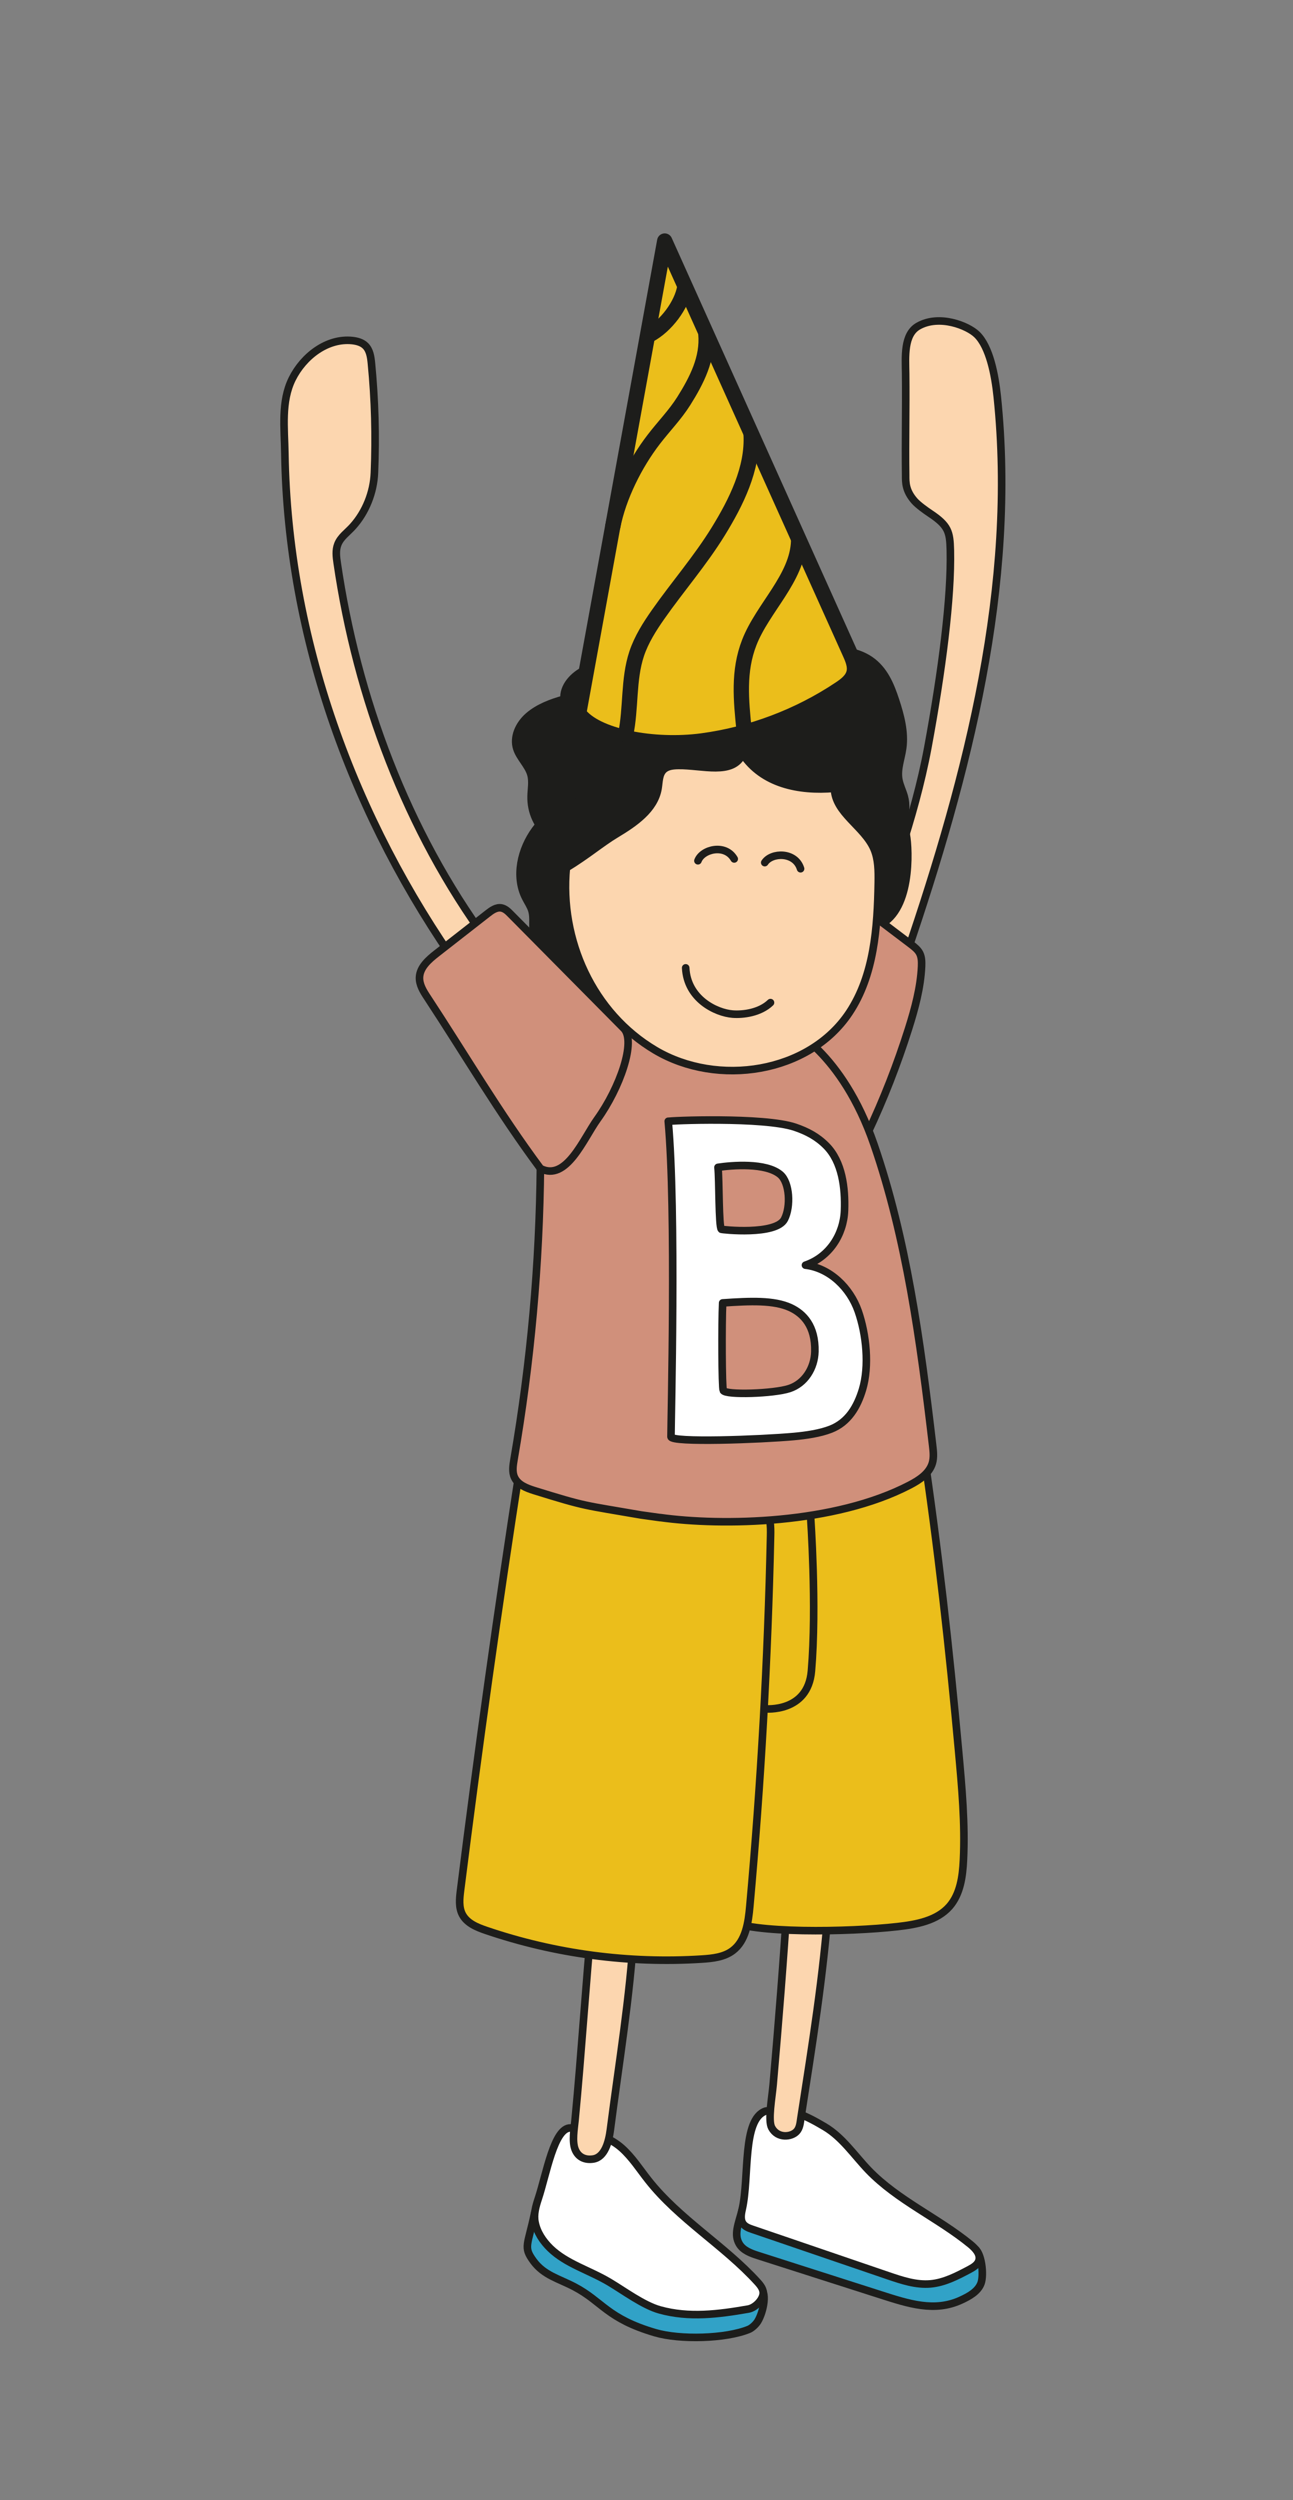 <svg xmlns="http://www.w3.org/2000/svg" id="Laag_1" data-name="Laag 1" viewBox="0 0 168.94 326.61"><rect x="0" y="0" width="168.94" height="326.61" fill="#808080" stroke="none"/><defs><style>      .cls-1, .cls-2 {        fill: #1d1d1b;      }      .cls-1, .cls-2, .cls-3, .cls-4, .cls-5, .cls-6, .cls-7, .cls-8, .cls-9, .cls-10 {        stroke: #1d1d1b;        stroke-linecap: round;        stroke-linejoin: round;      }      .cls-2, .cls-3, .cls-4, .cls-5, .cls-6, .cls-7, .cls-9 {        stroke-width: .99px;      }      .cls-3 {        fill: #31a2c7;      }      .cls-4 {        fill: #d0907b;      }      .cls-5 {        fill: #fff;      }      .cls-6 {        fill: #fcd6af;      }      .cls-7, .cls-8 {        fill: #ebbe1b;      }      .cls-8, .cls-10 {        stroke-width: 2px;      }      .cls-9, .cls-10 {        fill: none;      }    </style></defs><path class="cls-1" d="m108.54,110.88c2.34.94,5.28.61,7.27-.81s2.93-3.86,2.33-6.03c-.21-.75-.58-1.46-.71-2.21-.24-1.35.31-2.7.5-4.06.3-2.11-.26-4.24-.93-6.28-.64-1.95-1.47-3.99-3.3-5.25-1.85-1.27-4.38-1.48-6.73-1.31-.38.03-.77.07-1.15,0-.45-.09-.84-.32-1.23-.53-3.23-1.79-7.13-2.51-10.95-2.52-3.83-.01-7.62.65-11.33,1.46-.46.1-.98.24-1.18.62-.41.77.91,1.55.71,2.38-1.84.18-3.73.38-5.35,1.14s-2.94,2.26-2.78,3.86c-1.71.47-3.4,1.12-4.66,2.22-1.26,1.1-2,2.75-1.52,4.24.39,1.2,1.5,2.16,1.84,3.37.26.93.05,1.9.03,2.85-.05,1.98.79,4.04,2.56,5.3,1.76,1.26,4.49,1.55,6.37.42.86-.52,1.49-1.27,2.08-2.01,1.23-1.54,2.37-3.13,3.43-4.76.97-1.48,1.89-3.03,3.33-4.2s3.52-1.9,5.4-1.38c1.97.55,3.25,2.32,5.24,2.83,2.05.52,4.45-.4,6.29.55.68.35,1.18.92,1.61,1.5,1.76,2.33,2.8,5.07,2.82,8.63Z"></path><g><path class="cls-6" d="m118.48,124.56c7.98-23.44,14.38-48.11,11.82-72.74-.3-2.88-1-6.5-2.66-8.12-1.19-1.16-4.92-2.66-7.66-1.1-1.92,1.09-1.68,4-1.65,6.21.05,4.78-.06,8.52,0,13.3,0,.87-.04,1.98,1.16,3.34.46.52,1.45,1.23,2.02,1.61,2.41,1.6,2.6,2.42,2.66,4.83.14,6.19-1.07,15.67-2.94,25.77-1.74,9.34-5.26,18.54-7.48,24.65-1.83,5.02,4.43,1.54,4.75,2.24Z"></path><path class="cls-2" d="m113.54,121.21c5.37-.66,5.28-9.13,4.94-11.72-.34-2.59-1.72-4.94-3.4-6.95-.85-1.02-1.55-2.04-2.7-2.72-1.94-1.13-4.58-1.3-6.43-2.56-1.68-1.14-2.8-3.06-4.66-3.87-1.88-.83-4.06-.33-6.05.18-2.58.66-5.17,1.32-7.75,1.98-4.21,1.08-9.08,2.76-10.34,6.92-2.66,1.67-5.37,3.42-7.22,5.95s-2.69,6.06-1.26,8.86c.28.56.65,1.08.83,1.68.21.73.12,1.5.14,2.26.06,3.3,3.95,10.3,8.16,7.91,2.13-4.31-3.31-10.38-.79-14.49.82-1.33,2.1-2.31,3.35-3.25,3.19-2.4,6.38-4.8,9.57-7.2,1.03-.77,2.08-1.56,3.3-1.97,2.92-.98,6.06.38,8.83,1.72,3.59,1.72,7.53,3.83,8.75,7.62.53,1.66.5,3.54,1.49,4.97.99,1.43,1.42,6.45,1.24,4.67Z"></path><path class="cls-3" d="m96.99,288.61c-.54,2.02-1.13,3.29-.39,4.54.51.85,1.53,1.22,2.48,1.52,5.32,1.7,10.64,3.41,15.96,5.11,3.66,1.17,7.07,2.31,10.55.69,1.04-.48,2.2-1.12,2.59-2.2.39-1.08.1-4.09-.94-4.57-1.11-.51-1.99,1.62-3.13,2.05-3.38,1.26-7.19.59-10.55-.73-3.36-1.31-6.45-3.24-9.79-4.59-2.42-.98-5.81-2-6.78-1.82Z"></path><path class="cls-5" d="m100.03,275.79c-3.08,1.05-2.1,8.62-3.05,12.8-.15.66-.28,1.41.13,1.95.28.37.74.54,1.18.69,5.92,2.02,11.85,4.05,17.77,6.07,1.79.61,3.64,1.23,5.53,1.06,1.79-.16,3.44-1.02,5.03-1.86.54-.29,1.13-.63,1.29-1.22.22-.8-.46-1.54-1.1-2.07-4.26-3.49-9.51-5.74-13.33-9.7-1.87-1.95-3.41-4.3-5.74-5.68-2.35-1.38-4.68-2.65-7.7-2.04Z"></path><path class="cls-3" d="m69.87,289.02c-.91,4.37-1.54,4.48-.17,6.36,1.38,1.87,3.28,2.28,5.34,3.36,3.67,1.92,4.26,4.15,10.57,6,3.23.95,9.22.8,12.24-.44.41-.17.92-.66,1.16-1.05.71-1.16,1.38-4.03.11-4.51s-2.66.63-4.02.73c-6.41.47-12.59-2.52-17.82-6.26-1.05-.75-2.1-1.55-3.31-2s-3.2-1.48-4.09-2.19Z"></path><path class="cls-5" d="m74.55,277.99c-2.15-.06-3.15,6.02-4.22,9.25-.33.99-.62,2.04-.42,3.07.25,1.3,1.02,2.47,2,3.42,2.1,2.03,5.06,2.83,7.7,4.4,1.9,1.13,4.46,3.04,6.6,3.63,3.8,1.06,7.67.57,11.56-.11.86-.15,1.82-1.1,1.94-1.96.08-.59-.33-1.12-.73-1.56-4.39-4.82-10.25-8.21-14.29-13.34-1.12-1.42-2.1-2.97-3.45-4.17s-3.21-2.01-6.69-2.63Z"></path><path class="cls-6" d="m77.39,250.22c-.86,8.94-1.4,17.86-2.26,26.8-.11,1.1-.39,2.71,0,3.74s1.29,1.46,2.38,1.29c1.53-.24,2.04-2.29,2.24-3.83,1.11-8.67,2.58-17.36,3.08-26.08.03-.6-.6-1.16-1.06-1.54-.33-.27-.81-.29-1.24-.29-1.03,0-2.05-.01-3.14-.1Z"></path><path class="cls-6" d="m102.89,247.94c-.52,8.22-1.16,16.23-1.87,24.38-.15,1.71-.71,4.68-.19,5.64.77,1.43,2.56,1.24,3.25.49.42-.45.47-1.12.56-1.73,1.46-9.45,2.96-18.64,3.64-28.17-1.86-.43-3.58-.39-5.39-.61Z"></path><path class="cls-7" d="m120.47,188.16c2.15,14.44,3.54,27.04,4.78,40.63.43,4.72.86,9.46.63,14.2-.1,2.15-.41,4.44-1.82,6.06-1.64,1.87-4.32,2.36-6.79,2.64-6.35.72-19.25.94-22.22-.87-1.95-17.41,1.28-33.83,3.55-51.2.16-1.2.35-2.46,1.08-3.42.8-1.04,2.09-1.55,3.32-2.01,4.35-1.62,8.7-3.24,13.05-4.87,2.43-.91,5.03-1.07,4.42-1.16Z"></path><path class="cls-7" d="m67.94,191.62c-2.86,18.41-5.45,36.86-7.77,55.35-.13,1.06-.25,2.21.25,3.15.6,1.13,1.9,1.66,3.11,2.07,9.02,3.07,18.66,4.35,28.17,3.74,1.41-.09,2.9-.25,4.03-1.1,1.71-1.28,2.05-3.67,2.24-5.8,1.45-16.09,2.36-32.24,2.71-48.39.03-1.23.01-2.57-.76-3.53-.77-.94-2.06-1.24-3.25-1.47-9.27-1.8-18.62-3.16-28.74-4.02Z"></path><path class="cls-4" d="m114.2,119.71c1.61,1.22,3.22,2.44,4.83,3.66.43.33.87.67,1.12,1.14.28.53.28,1.15.26,1.74-.13,2.79-.87,5.51-1.71,8.17-1.47,4.64-3.24,9.18-5.32,13.58-2.96-3.5-6.31-6.68-9.95-9.47,3.69-6.25,7.38-12.51,10.77-18.83Z"></path><path class="cls-4" d="m86.25,198.25c8.13,1.13,22.78.88,32.62-4.25,1.25-.65,2.55-1.51,2.95-2.86.21-.73.13-1.51.04-2.27-1.62-13.84-3.45-27.13-7.66-39.34s-11.23-15.35-11.23-15.35l-20.47-2.48-11.89,20.64c-.11,12.84-1.27,25.67-3.45,38.32-.13.78-.27,1.62.06,2.34.45.98,1.58,1.41,2.6,1.73,6.9,2.14,6.32,1.86,13.92,3.18l2.51.35Z"></path><path class="cls-6" d="m74,113.37c-.89,9.45,3.45,18.99,11.61,23.83,8.17,4.84,20.09,3.01,25.35-4.9,3.26-4.91,3.69-11.12,3.79-17.01.02-1.49.02-3.04-.57-4.41-1.28-2.94-5.1-4.69-5.16-7.89-4.67.4-9.39-.59-11.99-4.48-1.27,2.84-5.29,1.44-8.4,1.49-.69.01-1.45.08-1.94.56-.61.6-.57,1.58-.71,2.43-.46,2.77-3.11,4.55-5.52,6-1.84,1.1-3.86,2.82-6.45,4.38Z"></path><path class="cls-9" d="m91.19,112.45c.56-1.51,3.57-2.27,4.74-.24"></path><path class="cls-9" d="m99.92,112.69c.88-1.35,3.98-1.45,4.68.8"></path><path class="cls-9" d="m89.59,126.44c.19,4.04,3.94,5.87,6.15,6.04,1.34.1,3.55-.17,4.93-1.5"></path><path class="cls-6" d="m63.65,122.87c-10.5-14.3-17.03-31.75-19.59-49.31-.12-.82-.23-1.68.08-2.46.37-.95,1.27-1.55,1.95-2.31,1.71-1.89,2.73-4.48,2.83-7.03.2-4.77.07-9.54-.39-14.29-.08-.83-.2-1.73-.8-2.31-.44-.43-1.08-.6-1.69-.67-3.3-.35-6.4,2.05-7.87,5.02-1.46,2.97-1,6.41-.95,9.73.37,24.16,8.96,47.69,22.94,67.4,2.03-.98,3.31-2.47,3.48-3.78Z"></path><path class="cls-5" d="m87.31,146.48c1.06,11.58.36,39.06.36,41.21,0,.81,11.83.36,16.09-.03,1.52-.14,3.38-.4,4.8-.96,2.28-.9,3.45-2.92,4.13-5.17.92-3.08.5-7.22-.56-10.25-1.06-3.03-3.7-5.63-6.89-6,3.12-1.07,4.98-4.01,5.1-7.13.11-2.96-.3-6.37-2.38-8.47-1.18-1.19-2.49-1.88-4.07-2.42-4.06-1.38-16.68-.87-16.57-.76Z"></path><path class="cls-4" d="m93.81,152.5c.17,1.65.09,7.74.44,8.09.06.06,7.15.83,8.25-1.32.85-1.66.68-4.79-.55-5.83-1.88-1.59-6.38-1.21-8.14-.94Z"></path><path class="cls-4" d="m94.42,170.22c-.13,2.67-.1,11.08.08,11.43.33.63,6.59.42,8.63-.25,2.04-.67,3.29-2.69,3.34-4.83.08-3.34-1.49-4.95-3.18-5.74-2.17-1-5.24-.87-8.87-.62Z"></path><path class="cls-4" d="m81.5,134.35c-4.93-4.98-9.86-9.96-14.79-14.94-.34-.35-.72-.71-1.2-.8-.65-.12-1.27.32-1.79.73-2.22,1.73-4.44,3.47-6.66,5.2-1.05.82-2.19,1.81-2.25,3.13-.04.96.5,1.83,1.03,2.63,5.01,7.62,9.34,15.04,14.78,22.36,3.38,1.73,5.58-3.86,7.43-6.44,2.93-4.08,5.1-10.21,3.45-11.87Z"></path><path class="cls-9" d="m99.97,223.24s5.59.54,6.05-4.95c.72-8.47-.11-20.14-.11-20.14"></path><path class="cls-8" d="m75.61,93.2c3.75-20.57,7.49-41.14,11.24-61.71,8.07,17.94,16.13,35.87,24.2,53.81.37.82.75,1.72.53,2.6-.23.94-1.07,1.58-1.87,2.11-5.37,3.58-11.57,5.92-17.97,6.78-6.26.84-13.92-.54-16.13-3.59Z"></path><path class="cls-10" d="m81.74,95.99c.74-3.5.32-7.21,1.45-10.6.62-1.85,1.68-3.52,2.8-5.12,2.56-3.65,5.51-7.04,7.85-10.84,2.34-3.8,4.55-8.22,4.3-12.67"></path><path class="cls-10" d="m97.23,95.46c-.41-3.99-.79-7.79.67-11.53,1.77-4.54,6.29-8.39,6.45-13.26"></path><path class="cls-10" d="m80.06,68.79c.77-3.93,2.91-8.21,5.35-11.38,1.29-1.69,2.8-3.22,3.93-5.02,1.71-2.72,3.17-5.58,2.89-8.77"></path><path class="cls-10" d="m84.84,43.75c2.15-1.14,4.25-3.88,4.64-6.28"></path></g></svg>